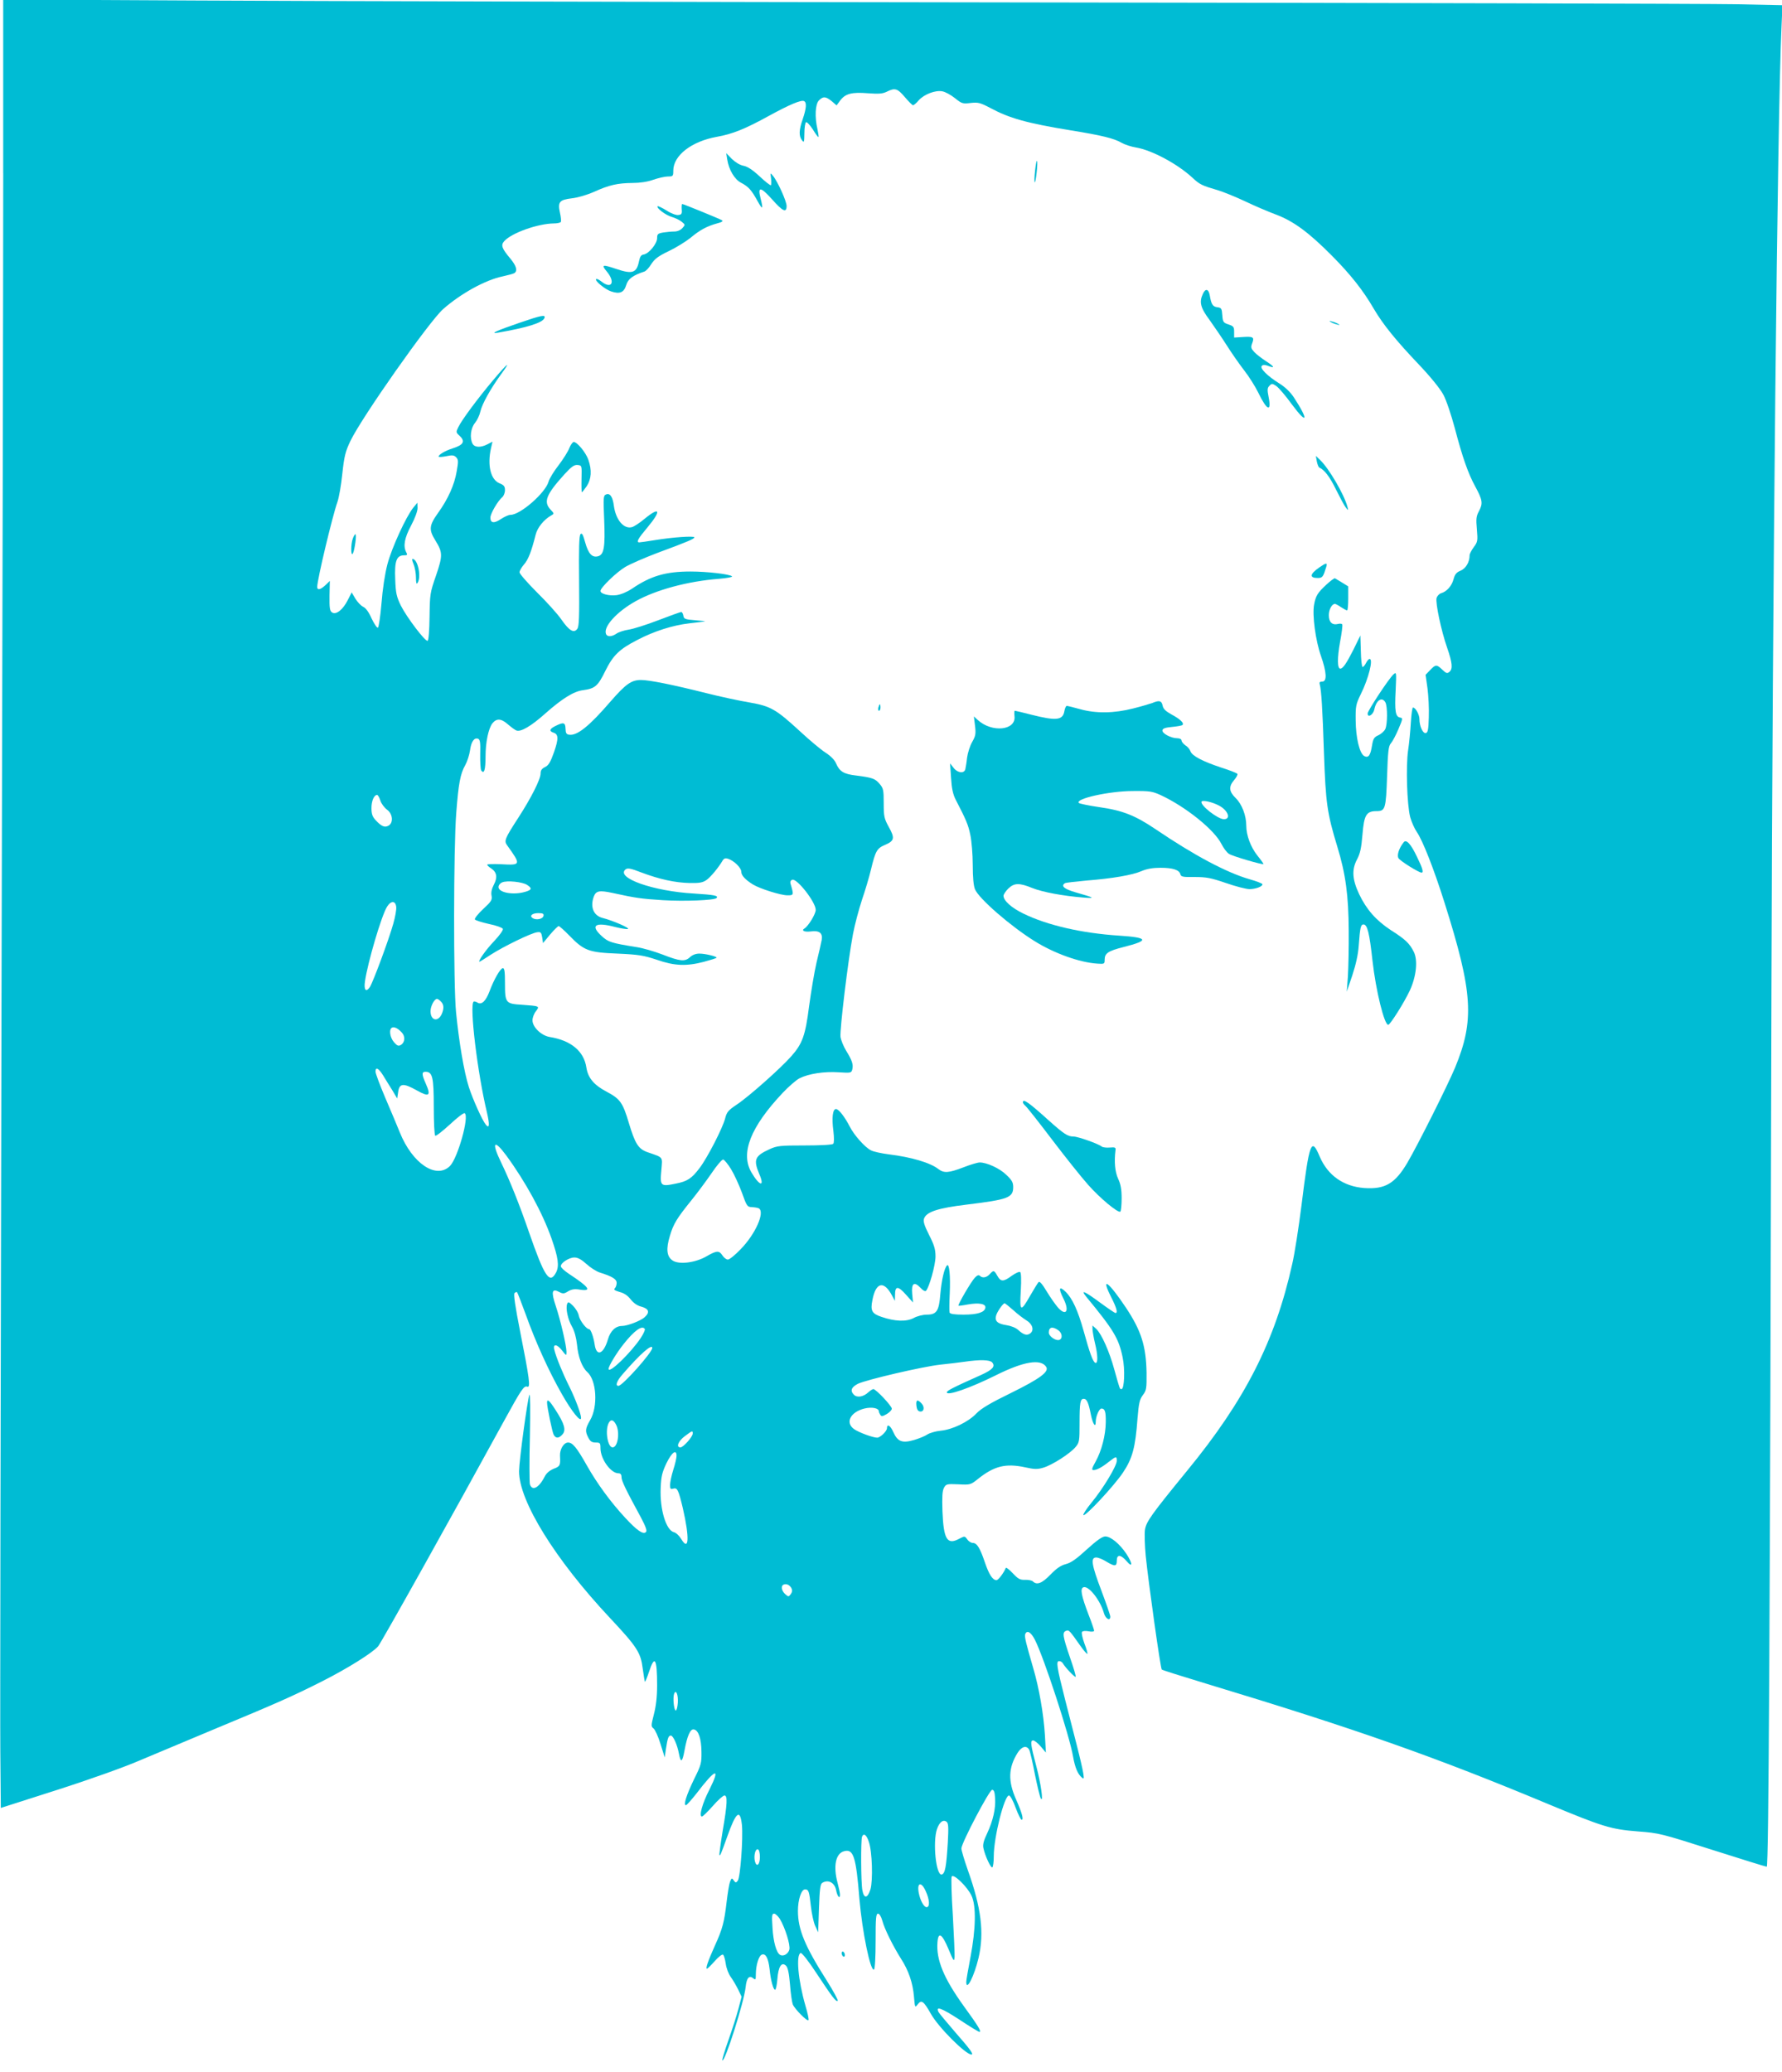<?xml version="1.0" standalone="no"?>
<!DOCTYPE svg PUBLIC "-//W3C//DTD SVG 20010904//EN"
 "http://www.w3.org/TR/2001/REC-SVG-20010904/DTD/svg10.dtd">
<svg version="1.0" xmlns="http://www.w3.org/2000/svg"
 width="1101pt" height="1280pt" viewBox="0 0 1101 1280"
 preserveAspectRatio="xMidYMid meet">
<g transform="translate(0,1280) scale(0.1,-0.1)"
fill="#00bcd4" stroke="none">
<path d="M20 11729 c0 -591 -5 -2948 -11 -5239 -5 -2291 -9 -4321 -7 -4511 l3
-346 350 112 c203 65 415 141 505 180 85 36 295 124 465 195 383 159 481 202
667 296 154 78 308 174 344 215 18 20 459 809 779 1394 106 193 122 218 143
210 21 -8 13 52 -44 339 -31 157 -42 232 -35 239 6 6 13 8 16 5 3 -3 27 -66
54 -139 60 -168 142 -349 222 -489 61 -108 119 -180 119 -148 0 25 -35 118
-72 193 -39 77 -83 184 -93 228 -10 39 17 36 49 -6 25 -32 26 -32 26 -7 0 38
-37 196 -66 283 -30 89 -24 111 21 87 23 -12 30 -12 55 4 23 13 41 16 75 10
74 -11 55 16 -70 98 -27 18 -50 39 -50 47 0 21 51 54 84 54 21 0 43 -12 74
-40 24 -22 61 -46 83 -53 77 -24 104 -41 104 -64 0 -12 -5 -27 -11 -33 -9 -9
-1 -14 29 -23 28 -7 50 -22 68 -45 17 -22 40 -39 64 -45 49 -13 57 -35 23 -66
-24 -22 -107 -54 -140 -54 -40 0 -72 -31 -87 -83 -27 -92 -71 -109 -82 -31 -7
47 -24 94 -34 94 -17 0 -58 53 -64 84 -3 18 -20 45 -36 61 -26 25 -30 26 -36
11 -10 -27 4 -95 30 -140 15 -26 26 -66 31 -111 7 -77 31 -140 63 -169 58 -51
68 -213 18 -298 -30 -52 -32 -68 -11 -108 12 -23 22 -30 45 -30 28 0 30 -3 30
-35 0 -67 64 -155 111 -155 13 0 19 -7 19 -24 0 -23 27 -78 120 -249 30 -57
39 -82 31 -90 -17 -17 -56 10 -128 88 -90 97 -175 213 -238 325 -61 108 -87
140 -115 140 -27 0 -52 -42 -50 -82 3 -59 1 -65 -39 -80 -26 -11 -45 -27 -56
-49 -35 -69 -77 -91 -91 -47 -3 11 -4 145 0 297 3 161 2 268 -3 256 -12 -29
-63 -403 -64 -472 -1 -184 224 -547 563 -908 166 -177 189 -213 201 -311 6
-43 12 -80 14 -82 1 -2 13 26 25 62 35 107 50 83 50 -84 0 -71 -7 -129 -20
-179 -18 -70 -18 -75 -2 -87 9 -7 29 -50 43 -96 l26 -83 7 50 c11 71 16 85 31
85 14 0 40 -57 50 -113 11 -58 21 -52 34 20 17 92 36 135 58 131 29 -5 46 -57
47 -138 1 -70 -2 -82 -46 -170 -47 -98 -67 -160 -50 -160 5 0 34 33 65 72 118
155 151 166 81 26 -45 -87 -67 -168 -47 -168 5 0 35 29 67 65 31 36 64 65 72
65 20 0 18 -51 -11 -219 -13 -80 -22 -147 -20 -149 5 -5 8 2 49 116 54 152 79
171 90 70 8 -83 -10 -326 -26 -345 -10 -13 -14 -13 -25 3 -11 16 -13 15 -23
-10 -5 -14 -14 -68 -20 -119 -15 -128 -25 -169 -72 -272 -44 -98 -60 -145 -50
-145 4 0 25 21 48 47 22 25 45 43 51 40 6 -4 13 -29 17 -56 4 -28 17 -63 31
-82 14 -19 34 -54 46 -78 l21 -44 -20 -76 c-11 -42 -39 -129 -62 -194 -23 -65
-40 -121 -37 -123 15 -15 135 363 144 453 6 57 22 75 48 53 13 -11 15 -7 15
26 0 55 18 114 37 121 24 9 40 -21 48 -90 7 -70 23 -127 34 -127 5 0 11 30 14
66 6 78 26 109 54 82 11 -12 18 -45 24 -115 4 -54 12 -109 17 -123 12 -29 89
-107 97 -98 4 3 -5 44 -19 91 -45 156 -59 314 -29 324 7 3 50 -52 97 -124 100
-151 122 -180 132 -171 3 4 -27 60 -68 125 -135 212 -178 316 -178 430 0 70
21 133 44 133 22 0 26 -12 36 -104 5 -45 17 -101 27 -122 l18 -39 5 148 c4
116 8 150 20 157 37 23 77 2 86 -45 7 -38 24 -58 24 -28 0 10 -7 43 -15 73
-28 104 -12 183 41 196 57 15 73 -33 94 -296 17 -200 68 -449 90 -435 6 4 10
79 10 176 0 142 2 169 15 169 8 0 19 -17 26 -42 13 -51 66 -157 115 -235 48
-74 74 -151 81 -236 6 -69 6 -69 24 -46 22 29 36 19 80 -59 47 -84 215 -252
251 -252 16 0 -8 33 -102 140 -50 58 -96 113 -101 122 -21 40 19 25 128 -46
63 -42 119 -76 124 -76 15 0 -6 35 -97 160 -123 171 -170 285 -162 392 5 69
28 55 68 -40 32 -77 35 -81 38 -50 1 18 -4 134 -11 258 -8 124 -11 231 -7 239
11 21 98 -64 123 -119 29 -63 26 -204 -7 -379 -14 -73 -26 -142 -26 -152 0
-62 49 34 76 148 36 154 17 309 -67 544 -21 60 -39 120 -39 132 1 35 173 362
190 362 11 0 16 -14 18 -50 5 -65 -13 -142 -49 -219 -21 -44 -28 -69 -23 -91
10 -48 46 -125 55 -119 5 3 9 34 9 69 0 117 65 375 94 375 8 0 26 -34 41 -75
15 -41 32 -75 37 -75 14 0 3 41 -34 125 -51 114 -48 197 9 288 25 40 56 49 72
19 5 -9 21 -77 35 -151 15 -73 31 -141 37 -150 17 -27 0 93 -28 199 -35 133
-39 160 -20 160 9 0 30 -17 47 -37 l32 -38 -6 108 c-8 129 -36 291 -72 413
-45 154 -55 196 -50 210 11 28 36 13 60 -34 56 -110 214 -592 236 -722 12 -68
29 -108 54 -129 13 -11 14 -8 9 26 -3 21 -21 99 -40 173 -19 74 -52 203 -73
285 -51 201 -56 235 -36 235 8 0 19 -6 23 -14 15 -26 74 -88 79 -83 3 2 -13
57 -36 122 -44 130 -48 153 -23 162 17 7 21 3 87 -91 22 -31 42 -54 44 -51 3
2 -5 31 -18 64 -12 33 -19 65 -15 71 4 6 20 8 41 4 20 -4 34 -2 34 4 0 5 -15
50 -34 98 -45 118 -54 162 -32 170 32 12 105 -81 127 -161 10 -34 39 -50 39
-20 0 8 -25 80 -55 160 -61 161 -68 205 -32 205 12 0 40 -11 62 -25 53 -32 65
-31 65 5 0 41 25 39 61 -3 39 -45 37 -13 -2 46 -40 60 -96 107 -130 107 -18 0
-51 -23 -114 -80 -64 -59 -98 -83 -130 -91 -31 -8 -57 -26 -95 -65 -52 -54
-84 -66 -108 -42 -6 6 -28 11 -48 10 -32 -1 -43 5 -77 41 -22 23 -41 38 -43
32 -12 -30 -46 -75 -57 -75 -24 0 -46 34 -72 110 -30 89 -49 120 -75 120 -10
0 -26 10 -34 22 -15 21 -16 21 -49 4 -75 -41 -97 -4 -104 168 -3 90 -1 127 9
146 13 24 18 25 89 22 73 -4 76 -3 120 32 101 81 172 99 293 73 58 -13 76 -13
113 -2 54 16 165 87 198 127 24 28 25 37 25 148 0 126 4 150 26 150 19 0 30
-25 44 -98 12 -58 30 -85 30 -43 0 32 21 81 35 81 22 0 28 -20 27 -85 -1 -80
-26 -177 -63 -243 -23 -41 -26 -52 -13 -52 20 0 51 16 95 51 45 35 49 36 49 6
0 -31 -84 -171 -156 -258 -31 -38 -54 -73 -50 -77 11 -11 189 180 244 262 59
88 77 156 90 334 8 96 13 118 33 145 22 29 24 40 23 138 -3 166 -33 260 -128
403 -107 160 -157 196 -92 67 35 -69 44 -101 28 -101 -4 0 -47 29 -96 65 -95
70 -122 82 -85 36 170 -206 201 -258 225 -374 16 -74 11 -197 -7 -197 -11 0
-9 -5 -44 120 -31 114 -79 220 -111 251 l-24 22 0 -24 c1 -13 7 -51 15 -84 19
-76 19 -128 3 -123 -15 5 -35 60 -73 198 -35 125 -69 200 -111 241 -40 39 -46
22 -14 -41 38 -75 19 -112 -31 -59 -16 18 -48 63 -71 101 -27 45 -44 66 -51
59 -5 -5 -28 -42 -51 -82 -60 -106 -67 -102 -59 29 4 70 2 111 -4 115 -6 4
-29 -7 -52 -23 -51 -38 -68 -38 -89 0 -20 35 -23 36 -47 10 -20 -22 -45 -26
-61 -10 -7 7 -17 3 -31 -12 -23 -24 -107 -168 -101 -173 2 -1 28 2 59 8 68 12
112 4 107 -21 -5 -28 -49 -42 -135 -42 -56 0 -83 4 -86 13 -2 6 -2 60 1 118 5
109 -3 188 -17 173 -17 -18 -33 -89 -41 -175 -8 -107 -23 -129 -84 -129 -23 0
-60 -9 -81 -21 -46 -24 -116 -21 -198 7 -60 20 -70 38 -57 103 21 113 72 124
123 26 l16 -30 1 37 c0 56 18 57 67 2 l44 -49 -5 53 c-6 66 12 79 51 38 14
-16 29 -24 34 -19 20 20 59 160 59 212 0 45 -8 71 -40 134 -29 57 -37 84 -31
100 15 42 84 65 266 87 255 31 285 43 285 108 0 29 -8 43 -43 76 -41 40 -120
76 -164 76 -12 0 -57 -13 -100 -30 -91 -35 -121 -37 -155 -11 -49 39 -167 74
-306 91 -47 6 -97 17 -111 25 -38 19 -105 95 -131 147 -31 60 -68 108 -85 108
-20 0 -27 -54 -16 -135 5 -43 5 -74 -1 -80 -5 -6 -79 -10 -176 -10 -152 0
-171 -2 -217 -23 -92 -42 -101 -65 -64 -153 36 -83 2 -76 -48 9 -70 119 -6
281 193 492 37 39 84 80 104 90 56 28 152 43 241 37 77 -5 79 -4 85 18 7 30
-1 55 -38 115 -16 26 -32 65 -35 86 -5 43 46 470 77 634 11 58 36 152 55 210
20 58 45 142 56 188 28 116 37 132 86 153 59 25 63 42 25 110 -29 53 -32 65
-32 148 0 81 -2 92 -25 119 -28 33 -44 39 -146 52 -77 9 -102 25 -124 76 -8
20 -34 46 -67 67 -29 19 -98 77 -153 128 -151 139 -183 157 -313 180 -61 10
-182 36 -269 58 -207 52 -351 81 -403 81 -59 0 -94 -25 -188 -133 -132 -153
-206 -212 -255 -205 -18 2 -22 10 -23 38 -1 39 -13 41 -66 14 -33 -17 -36 -30
-9 -39 32 -10 33 -37 4 -121 -22 -62 -34 -82 -56 -92 -20 -10 -27 -20 -27 -40
0 -35 -58 -150 -137 -272 -85 -131 -90 -144 -69 -172 86 -120 86 -123 -38
-116 -47 2 -86 1 -86 -3 0 -4 11 -14 25 -23 35 -23 40 -56 16 -101 -13 -25
-18 -48 -14 -67 5 -26 -1 -36 -52 -83 -31 -29 -54 -58 -51 -64 4 -6 43 -18 87
-28 45 -9 83 -23 86 -30 3 -8 -21 -41 -54 -76 -50 -52 -103 -127 -90 -127 2 0
33 19 69 43 77 50 253 136 288 139 21 3 25 -2 30 -32 l5 -35 44 53 c24 28 48
52 53 52 4 0 34 -26 66 -59 90 -93 120 -104 297 -111 132 -6 161 -11 243 -38
109 -38 182 -41 290 -13 41 11 76 22 79 25 8 7 -68 26 -106 26 -22 0 -43 -8
-58 -22 -31 -29 -61 -26 -169 16 -49 19 -121 40 -160 46 -157 25 -175 31 -215
67 -75 68 -42 90 83 57 33 -8 67 -14 77 -12 18 4 -92 52 -155 68 -57 14 -79
68 -55 133 14 35 34 39 114 22 147 -32 175 -36 312 -45 132 -8 317 -1 332 13
14 15 -13 20 -139 28 -251 14 -486 97 -423 149 13 10 31 7 98 -19 112 -42 207
-63 299 -65 63 -1 81 3 105 20 26 19 74 78 98 119 8 13 17 16 33 11 37 -12 82
-56 82 -80 0 -23 24 -49 72 -79 42 -26 172 -67 213 -67 40 0 40 1 19 73 -3 10
1 20 11 23 28 11 145 -138 145 -186 0 -25 -45 -100 -70 -115 -21 -13 1 -23 40
-18 52 7 74 -10 67 -52 -3 -16 -17 -79 -32 -140 -14 -60 -34 -182 -46 -270
-23 -181 -41 -231 -110 -309 -66 -75 -266 -252 -336 -298 -54 -36 -63 -47 -73
-87 -15 -58 -109 -242 -158 -306 -49 -65 -76 -82 -148 -96 -92 -19 -97 -15
-88 81 7 89 16 78 -87 114 -55 20 -75 51 -114 181 -37 125 -54 148 -137 192
-78 41 -115 85 -125 149 -15 101 -95 168 -227 189 -52 9 -106 61 -106 103 0
16 9 41 21 56 25 32 23 32 -86 40 -101 6 -105 11 -105 133 0 71 -3 93 -13 93
-15 0 -55 -69 -82 -142 -23 -61 -49 -86 -74 -71 -11 7 -22 9 -25 6 -26 -26 24
-441 83 -686 17 -74 15 -101 -7 -74 -23 28 -81 158 -105 232 -30 94 -61 279
-79 460 -17 166 -16 1018 1 1234 14 182 25 242 56 296 12 22 25 62 29 90 7 54
26 81 50 72 12 -5 15 -23 13 -94 -1 -48 2 -94 6 -101 18 -27 27 3 27 87 0 87
18 171 42 203 26 32 54 31 95 -5 21 -18 45 -36 54 -39 27 -10 91 27 178 105
104 92 176 137 233 144 74 10 92 25 137 117 49 99 87 136 200 194 104 54 217
90 320 102 47 5 91 11 96 12 6 1 -21 4 -60 7 -63 5 -70 8 -73 29 -2 12 -8 22
-13 22 -5 0 -69 -23 -142 -51 -73 -28 -155 -54 -183 -58 -27 -4 -61 -15 -74
-24 -30 -21 -59 -22 -66 -2 -17 44 67 137 184 202 126 70 321 123 515 138 49
4 85 11 80 15 -13 14 -157 30 -256 30 -154 0 -246 -27 -362 -106 -30 -20 -68
-36 -95 -40 -47 -6 -100 8 -100 26 0 20 98 115 153 148 30 18 120 57 199 87
190 70 228 87 228 96 0 10 -134 1 -243 -17 -48 -8 -92 -14 -97 -14 -21 0 -8
23 50 92 88 105 79 133 -18 53 -30 -25 -65 -48 -78 -51 -50 -13 -99 45 -111
131 -7 56 -24 81 -48 71 -17 -6 -18 -18 -12 -155 7 -171 -1 -218 -39 -227 -36
-9 -59 16 -79 88 -13 46 -19 58 -28 49 -9 -9 -11 -88 -9 -289 2 -221 0 -281
-11 -296 -21 -29 -50 -12 -98 57 -23 34 -92 110 -151 168 -59 59 -108 115
-108 124 0 10 13 32 28 49 26 30 45 78 72 185 11 43 51 92 95 117 20 11 20 12
-4 37 -44 48 -27 92 86 217 45 49 61 60 82 58 26 -3 26 -3 24 -85 -1 -46 0
-83 2 -83 3 0 16 17 30 37 29 44 33 99 10 164 -16 45 -69 109 -90 109 -7 0
-19 -17 -27 -37 -8 -21 -38 -69 -67 -107 -29 -37 -57 -83 -62 -102 -20 -69
-174 -204 -235 -204 -12 0 -38 -12 -59 -26 -42 -28 -65 -26 -65 9 0 25 46 103
73 126 9 7 17 27 17 43 0 24 -6 32 -34 43 -55 23 -76 112 -52 218 l9 39 -31
-16 c-42 -22 -79 -20 -92 3 -19 36 -12 97 15 129 13 16 28 47 33 70 11 48 63
141 129 232 64 87 40 69 -50 -38 -92 -109 -195 -247 -215 -290 -15 -30 -15
-33 6 -52 39 -36 27 -58 -43 -80 -44 -14 -85 -38 -85 -50 0 -4 21 -3 46 2 38
8 49 7 62 -6 14 -14 15 -25 4 -86 -14 -85 -54 -173 -116 -259 -55 -77 -57
-103 -16 -169 46 -75 46 -93 4 -217 -37 -106 -38 -115 -40 -255 -1 -86 -6
-146 -12 -148 -15 -5 -128 144 -165 217 -27 56 -32 77 -35 163 -5 112 8 148
54 148 21 0 23 3 14 19 -20 38 -11 88 30 165 24 45 40 89 40 108 l-1 33 -25
-30 c-44 -54 -133 -247 -160 -349 -16 -61 -30 -154 -37 -244 -7 -81 -17 -147
-22 -149 -6 -2 -23 24 -39 57 -17 39 -36 65 -52 72 -14 7 -35 29 -48 50 l-23
39 -24 -47 c-30 -60 -72 -93 -97 -77 -14 9 -17 26 -16 103 l2 92 -27 -26 c-31
-29 -51 -33 -51 -11 0 45 95 441 125 525 9 25 23 103 30 173 12 110 19 138 50
203 71 148 486 737 572 814 110 97 262 181 369 203 32 7 65 16 72 20 21 14 13
44 -24 89 -54 64 -61 84 -38 109 46 51 208 108 306 109 20 0 39 4 43 9 3 5 1
30 -5 56 -15 67 -4 81 72 90 37 4 95 21 138 40 95 43 146 54 238 55 46 0 93 7
129 20 32 11 72 20 90 20 31 0 33 2 33 36 0 94 113 181 269 209 96 17 174 48
321 129 128 70 203 102 219 91 16 -9 13 -45 -9 -110 -24 -69 -25 -104 -5 -131
13 -17 14 -14 15 43 0 34 5 65 10 68 6 3 24 -17 42 -44 17 -28 33 -50 35 -47
2 2 -1 23 -6 47 -18 76 -14 156 9 179 26 26 42 25 79 -5 l30 -26 22 30 c32 43
72 53 172 45 68 -5 91 -3 117 10 50 25 65 20 111 -34 23 -27 46 -50 50 -50 5
0 21 13 35 30 34 38 103 64 146 56 18 -3 53 -22 78 -42 42 -34 48 -36 97 -30
46 5 59 2 120 -30 121 -65 225 -94 498 -139 193 -31 269 -50 315 -77 19 -11
59 -24 89 -29 97 -16 256 -101 349 -187 45 -42 58 -48 157 -77 33 -10 107 -40
165 -67 58 -28 145 -65 193 -83 110 -41 205 -112 347 -255 114 -115 192 -213
258 -327 57 -97 137 -196 280 -346 73 -77 130 -148 150 -185 18 -33 49 -126
71 -208 47 -179 82 -279 126 -359 45 -83 48 -104 24 -150 -18 -33 -20 -49 -14
-114 6 -71 5 -78 -19 -110 -14 -19 -26 -42 -26 -51 0 -42 -23 -81 -56 -95 -25
-10 -35 -22 -43 -52 -11 -42 -42 -77 -77 -87 -12 -4 -24 -17 -28 -29 -8 -30
29 -204 65 -307 33 -95 36 -132 14 -150 -13 -11 -20 -9 -43 13 -35 34 -42 34
-76 -2 l-28 -29 12 -84 c6 -46 10 -126 8 -178 -2 -78 -6 -95 -19 -98 -18 -3
-39 43 -39 87 0 27 -24 71 -40 71 -4 0 -10 -42 -13 -92 -3 -51 -10 -129 -17
-173 -14 -96 -7 -335 13 -412 8 -29 26 -70 41 -92 36 -52 105 -227 171 -436
176 -557 186 -727 65 -1020 -48 -114 -228 -473 -294 -586 -76 -129 -138 -166
-267 -157 -129 10 -225 78 -275 194 -52 124 -64 92 -113 -304 -17 -134 -42
-296 -57 -360 -106 -476 -291 -840 -650 -1277 -223 -273 -253 -315 -260 -366
-3 -24 -1 -96 5 -159 17 -167 91 -694 99 -702 4 -4 129 -43 277 -88 923 -279
1414 -452 2113 -744 337 -140 386 -155 552 -168 132 -10 143 -13 460 -114 179
-57 330 -104 336 -104 12 0 20 1515 29 5400 6 2460 37 5430 62 5961 l6 137
-294 6 c-162 3 -2098 8 -4304 11 -2206 3 -4547 8 -5202 12 l-1193 6 0 -1074z
m2330 -3874 c6 -19 25 -44 41 -56 36 -25 41 -82 9 -99 -24 -13 -44 -4 -80 35
-19 21 -25 37 -25 74 0 44 16 81 35 81 5 0 14 -16 20 -35z m907 -521 c32 -21
29 -31 -14 -43 -74 -21 -163 -4 -163 30 0 11 10 24 23 29 29 13 126 3 154 -16z
m-809 -136 c2 -15 -6 -61 -18 -103 -27 -97 -125 -361 -145 -392 -24 -35 -38
-18 -30 36 17 116 101 403 136 460 24 39 53 39 57 -1z m910 -55 c-4 -20 -45
-28 -67 -14 -22 14 -3 31 35 31 28 0 35 -4 32 -17z m-634 -529 c19 -18 20 -44
5 -78 -24 -51 -69 -39 -69 18 0 31 23 76 40 76 5 0 16 -7 24 -16z m-241 -192
c22 -24 19 -61 -6 -76 -15 -9 -23 -6 -43 17 -26 30 -32 82 -11 90 15 6 37 -6
60 -31z m-115 -266 c15 -24 40 -66 57 -92 l29 -49 6 40 c7 54 32 57 115 10 77
-43 89 -34 56 41 -26 58 -26 74 -2 74 43 0 51 -33 51 -217 0 -96 4 -174 9
-178 6 -3 46 29 91 70 45 42 85 73 91 69 30 -18 -43 -278 -91 -326 -85 -84
-233 16 -310 208 -13 32 -52 126 -87 207 -35 82 -63 157 -63 168 0 31 19 22
48 -25z m760 -493 c118 -161 224 -354 280 -514 41 -117 48 -168 28 -208 -40
-76 -71 -30 -168 249 -56 163 -118 319 -172 430 -61 126 -45 147 32 43z m1389
-85 c19 -31 49 -96 67 -145 30 -84 33 -88 62 -89 17 -1 36 -4 43 -8 38 -24
-22 -159 -112 -251 -34 -36 -70 -65 -80 -65 -9 0 -24 11 -33 25 -21 32 -35 32
-101 -6 -68 -39 -168 -51 -207 -25 -37 24 -42 72 -17 153 22 74 42 107 135
222 34 42 89 116 122 164 32 48 65 86 72 85 8 -2 30 -29 49 -60z m1743 -870
c26 -24 63 -52 81 -63 39 -23 50 -62 24 -81 -20 -15 -41 -9 -75 22 -14 13 -45
25 -72 29 -54 8 -73 25 -64 58 6 24 43 77 53 77 3 0 27 -19 53 -42z m-2276
-117 c3 -4 -8 -29 -25 -55 -63 -94 -199 -225 -199 -191 0 17 49 98 92 152 67
85 116 120 132 94z m2554 -7 c25 -17 29 -52 7 -60 -21 -8 -65 22 -65 45 0 34
22 40 58 15z m-2508 -110 c0 -27 -184 -234 -209 -234 -21 0 -11 30 26 72 106
123 183 191 183 162z m2100 -89 c21 -25 3 -45 -67 -77 -179 -80 -213 -98 -213
-108 0 -24 145 27 302 105 172 86 279 104 312 52 19 -30 -39 -73 -220 -162
-127 -62 -182 -95 -211 -125 -49 -52 -147 -100 -221 -107 -31 -3 -68 -14 -82
-23 -14 -10 -51 -25 -81 -34 -75 -22 -103 -11 -130 49 -18 41 -39 53 -39 23 0
-18 -42 -58 -60 -58 -27 0 -113 32 -142 52 -58 40 -25 106 63 128 45 11 89 3
89 -18 0 -4 4 -13 9 -21 7 -11 14 -10 40 5 17 10 31 25 31 33 0 17 -98 121
-114 121 -5 0 -19 -9 -30 -19 -31 -29 -70 -36 -90 -16 -25 25 -16 47 25 68 53
25 399 106 509 118 52 5 120 14 150 18 95 14 156 12 170 -4z m-2323 -386 c24
-47 10 -139 -22 -139 -31 0 -48 107 -24 151 13 25 30 20 46 -12z m473 -54 c0
-19 -58 -85 -76 -85 -29 0 -13 40 28 70 47 35 48 35 48 15z m-100 -137 c0 -13
-9 -52 -20 -86 -11 -35 -20 -77 -20 -94 0 -24 3 -28 19 -23 26 8 33 -8 60
-121 42 -183 38 -270 -10 -190 -12 20 -32 39 -45 42 -49 12 -88 142 -82 274 3
71 9 96 36 153 33 67 62 88 62 45z m710 -818 c6 -12 5 -23 -4 -36 -14 -18 -15
-18 -35 0 -23 21 -28 52 -8 59 18 6 36 -3 47 -23z m-702 -706 c-2 -27 -7 -49
-13 -49 -11 0 -19 79 -10 103 11 30 26 -5 23 -54z m1668 -864 c-9 -151 -17
-194 -38 -198 -35 -7 -56 200 -29 280 15 44 39 62 60 45 11 -10 12 -34 7 -127z
m-488 4 c21 -59 26 -239 10 -294 -18 -57 -40 -59 -50 -5 -9 50 -10 308 -2 330
10 25 28 12 42 -31z m-673 -94 c0 -49 -21 -66 -31 -26 -8 34 3 79 19 73 7 -2
12 -22 12 -47z m1025 -212 c24 -52 26 -98 5 -98 -17 0 -40 42 -49 91 -11 63
17 68 44 7z m-902 -170 c33 -55 66 -161 59 -190 -7 -27 -38 -45 -58 -32 -22
13 -41 79 -46 165 -5 77 -4 89 10 89 8 0 24 -15 35 -32z"/>
<path d="M5662 4118 c2 -22 9 -34 21 -36 25 -5 32 25 12 48 -26 29 -37 25 -33
-12z"/>
<path d="M4493 11816 c10 -65 46 -125 86 -145 45 -24 63 -43 101 -112 32 -58
37 -54 19 17 -19 73 0 72 70 -6 67 -76 91 -87 91 -42 0 29 -56 153 -85 187
-16 19 -16 19 -11 -17 2 -20 2 -39 -1 -42 -3 -3 -34 21 -69 54 -44 41 -75 61
-100 66 -22 4 -50 21 -72 42 l-35 36 6 -38z"/>
<path d="M6395 11745 c-4 -36 -5 -68 -2 -71 3 -3 8 24 12 61 4 36 5 68 2 71
-3 3 -8 -24 -12 -61z"/>
<path d="M4212 11508 c3 -28 -1 -34 -21 -36 -13 -2 -44 9 -73 28 -28 17 -53
29 -55 26 -10 -10 51 -56 88 -66 20 -6 48 -19 60 -29 23 -19 24 -19 5 -40 -12
-13 -31 -21 -50 -21 -17 0 -48 -3 -68 -6 -34 -6 -38 -10 -38 -35 0 -34 -51
-96 -83 -101 -16 -2 -23 -13 -29 -42 -15 -73 -41 -81 -144 -46 -83 28 -90 25
-55 -17 55 -66 30 -112 -33 -62 -15 12 -30 19 -33 15 -10 -10 56 -64 93 -76
53 -18 79 -7 93 39 11 38 40 60 113 84 9 3 29 24 42 46 21 32 43 49 108 80 46
22 105 59 133 81 58 49 103 73 165 90 31 8 40 14 30 20 -20 11 -238 100 -245
100 -3 0 -4 -15 -3 -32z"/>
<path d="M7432 10985 c-24 -51 -15 -86 41 -161 28 -40 76 -109 105 -155 29
-46 77 -115 107 -154 30 -38 70 -101 89 -140 54 -112 83 -123 64 -27 -9 45 -8
56 5 69 14 15 18 15 42 -1 14 -9 58 -60 97 -114 97 -131 105 -98 11 45 -22 33
-55 64 -91 86 -72 45 -120 93 -106 107 8 8 20 7 39 0 45 -17 40 -5 -13 29 -26
17 -59 42 -72 56 -21 23 -23 29 -13 56 14 37 6 42 -63 37 l-49 -3 0 35 c0 31
-4 36 -35 46 -32 11 -35 15 -38 57 -3 41 -6 46 -29 49 -30 3 -39 18 -48 71 -7
43 -27 48 -43 12z"/>
<path d="M3209 10806 c-137 -47 -187 -69 -134 -61 180 31 278 61 289 91 8 22
-18 17 -155 -30z"/>
<path d="M8220 10812 c8 -5 26 -13 40 -16 17 -5 20 -4 10 2 -8 5 -26 13 -40
16 -17 5 -20 4 -10 -2z"/>
<path d="M8136 9949 c4 -19 11 -35 15 -37 31 -13 64 -55 103 -135 25 -50 52
-101 61 -112 16 -20 16 -19 10 5 -20 76 -115 238 -169 289 l-26 25 6 -35z"/>
<path d="M2180 9474 c-13 -33 -13 -115 0 -93 11 19 25 119 16 119 -4 0 -11
-12 -16 -26z"/>
<path d="M2555 9316 c8 -19 15 -57 15 -83 0 -35 3 -44 10 -33 23 35 4 137 -27
147 -9 3 -9 -5 2 -31z"/>
<path d="M8151 9295 c-59 -41 -62 -65 -10 -65 30 0 34 6 53 68 9 28 0 27 -43
-3z"/>
<path d="M8195 9189 c-54 -50 -66 -69 -76 -124 -12 -64 9 -221 42 -315 36
-103 39 -160 8 -160 -15 0 -19 -5 -15 -17 10 -37 17 -147 26 -423 11 -311 19
-371 83 -581 51 -167 69 -300 70 -519 1 -102 -2 -228 -5 -280 l-7 -95 34 100
c22 67 36 128 40 185 8 109 12 130 29 130 24 0 37 -51 56 -225 21 -186 73
-395 97 -395 12 0 99 138 134 213 40 87 50 186 24 238 -26 52 -52 77 -142 134
-91 60 -150 127 -195 221 -43 91 -47 151 -15 213 21 39 28 72 35 157 10 121
24 144 87 144 54 0 58 13 65 215 5 155 9 187 23 203 10 11 31 50 47 88 28 66
28 69 10 72 -28 5 -34 39 -27 169 5 113 5 114 -14 97 -28 -25 -159 -224 -159
-241 0 -29 34 -8 41 24 12 59 48 82 69 44 13 -26 13 -134 -1 -164 -6 -13 -25
-30 -42 -38 -27 -12 -33 -21 -40 -64 -10 -62 -22 -78 -48 -65 -29 16 -52 112
-53 220 -1 88 1 100 32 163 48 97 78 217 54 217 -5 0 -15 -11 -22 -25 -7 -14
-17 -25 -21 -25 -5 0 -10 44 -11 98 l-3 97 -43 -88 c-43 -85 -65 -117 -81
-117 -19 0 -19 66 -2 162 11 57 17 107 14 111 -3 5 -14 6 -26 3 -36 -9 -57 11
-57 54 0 35 19 70 38 70 4 0 21 -9 37 -20 17 -11 33 -20 38 -20 4 0 7 33 7 74
l0 74 -37 23 c-21 13 -41 25 -45 27 -4 2 -28 -16 -53 -39z"/>
<path d="M7120 8458 c-14 -5 -67 -21 -119 -34 -118 -30 -229 -32 -329 -4 -39
11 -76 20 -81 20 -5 0 -12 -15 -15 -34 -10 -55 -51 -59 -202 -21 -54 14 -101
25 -104 25 -3 0 -4 -15 -2 -34 10 -88 -140 -103 -227 -23 l-24 22 7 -57 c6
-50 4 -63 -17 -100 -14 -24 -28 -68 -32 -98 -3 -30 -9 -63 -11 -72 -8 -28 -49
-22 -73 10 l-21 27 6 -90 c4 -66 12 -102 29 -135 64 -124 77 -153 90 -217 8
-37 15 -121 15 -186 0 -77 5 -129 14 -150 24 -58 220 -228 368 -320 122 -76
278 -132 388 -139 43 -3 45 -2 45 24 0 40 21 54 115 78 163 41 157 59 -27 71
-230 15 -443 64 -590 136 -73 35 -123 80 -123 110 0 8 13 28 29 44 37 36 68
37 149 4 62 -25 189 -49 317 -59 76 -6 70 -2 -52 33 -69 20 -90 39 -63 56 5 3
65 10 132 16 163 13 285 34 342 59 33 14 70 20 116 20 76 0 116 -13 123 -40 4
-16 16 -18 88 -17 72 0 99 -5 193 -37 60 -21 126 -38 147 -38 38 1 79 16 79
30 0 5 -36 19 -79 31 -143 41 -345 149 -581 309 -128 86 -203 116 -351 137
-63 9 -118 21 -123 25 -27 26 187 74 334 74 105 1 120 -2 173 -26 154 -72 329
-213 373 -300 13 -26 34 -54 47 -62 20 -14 208 -69 213 -63 2 1 -15 25 -37 52
-42 53 -69 126 -69 185 0 63 -27 133 -65 170 -42 41 -45 71 -10 112 14 16 23
33 20 38 -3 5 -49 23 -103 40 -114 38 -178 72 -187 100 -4 11 -17 28 -31 36
-13 9 -24 23 -24 30 0 8 -11 14 -26 14 -39 0 -95 30 -92 49 2 12 18 17 60 21
31 3 60 8 64 12 11 12 -14 36 -68 65 -36 20 -51 34 -55 55 -6 30 -21 34 -63
16z m410 -633 c57 -29 78 -85 32 -85 -38 0 -150 88 -138 109 7 10 64 -2 106
-24z"/>
<path d="M5427 8430 c-3 -11 -1 -20 4 -20 5 0 9 9 9 20 0 11 -2 20 -4 20 -2 0
-6 -9 -9 -20z"/>
<path d="M8673 7598 c-29 -36 -43 -79 -33 -98 9 -17 126 -90 143 -90 14 0 6
28 -27 95 -38 81 -67 113 -83 93z"/>
<path d="M6320 5991 c0 -5 7 -14 15 -21 9 -7 83 -101 165 -209 82 -108 182
-233 222 -278 73 -83 185 -176 200 -167 4 3 8 40 8 82 0 57 -6 88 -22 122 -19
42 -25 104 -16 175 3 17 -2 20 -35 17 -21 -2 -43 1 -50 6 -20 17 -147 62 -174
62 -36 0 -59 15 -153 99 -126 114 -160 137 -160 112z"/>
<path d="M3380 4136 c0 -27 32 -181 41 -198 13 -24 32 -23 54 2 24 26 12 67
-42 150 -38 60 -53 73 -53 46z"/>
<path d="M5200 736 c0 -8 5 -18 10 -21 6 -3 10 1 10 9 0 8 -4 18 -10 21 -5 3
-10 -1 -10 -9z"/>
</g>
</svg>
